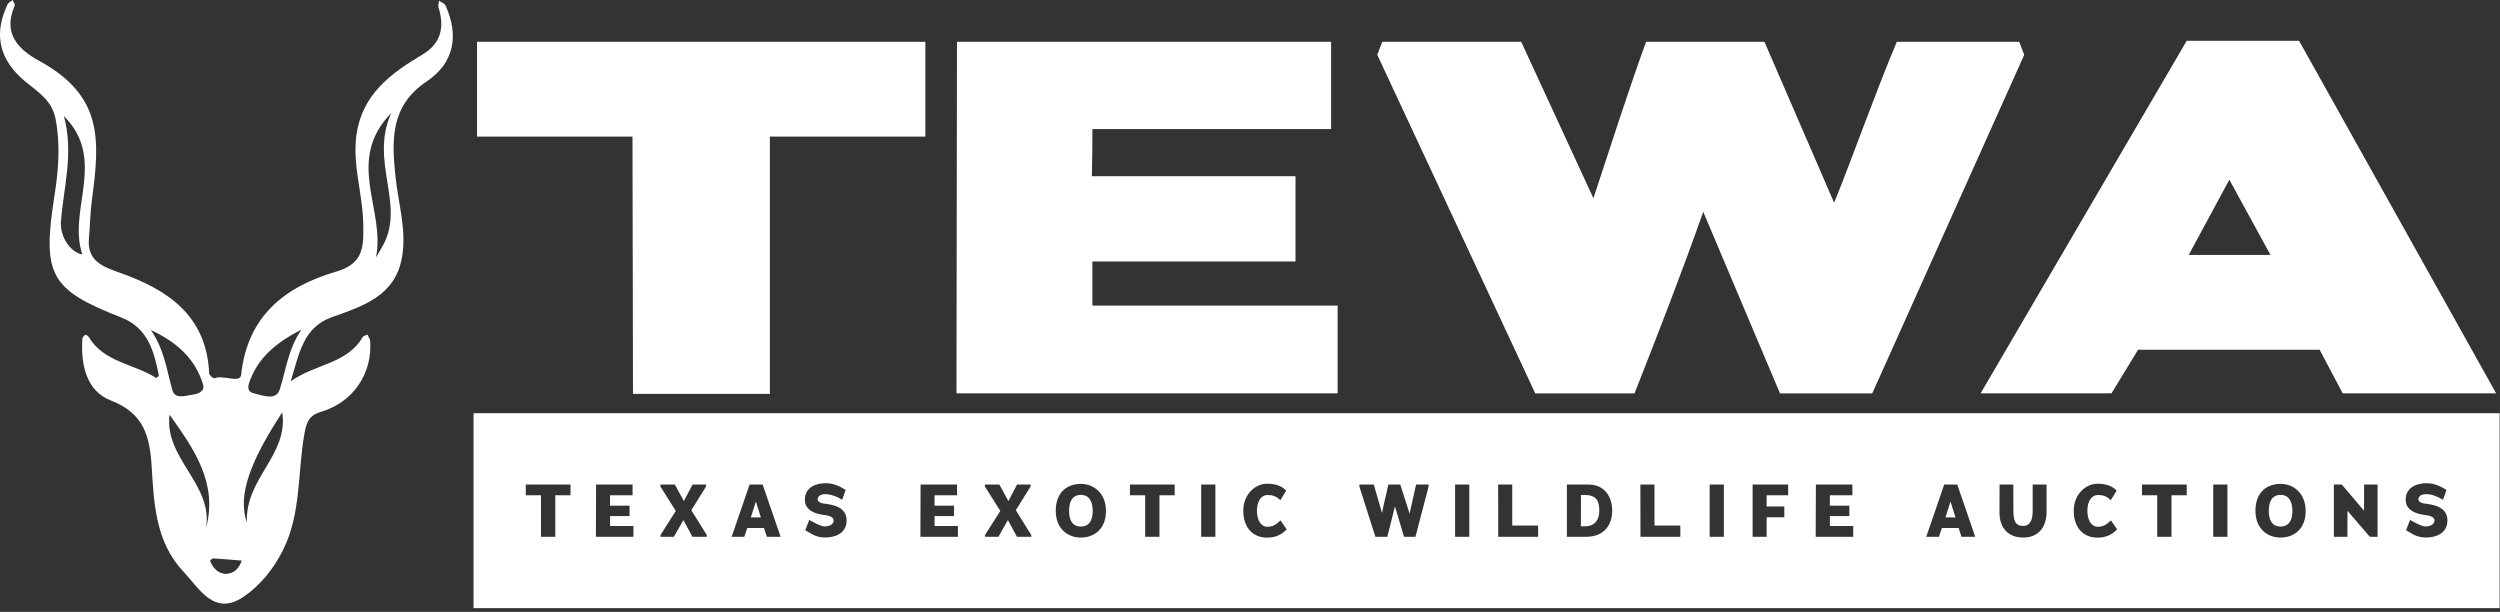 <svg xmlns="http://www.w3.org/2000/svg" xmlns:xlink="http://www.w3.org/1999/xlink" xmlns:serif="http://www.serif.com/" width="100%" height="100%" viewBox="0 0 286 70" xml:space="preserve" style="fill-rule:evenodd;clip-rule:evenodd;stroke-linejoin:round;stroke-miterlimit:2;"><rect x="0" y="0" width="286" height="70" fill="#333333" stroke="none"/>    <g transform="matrix(1,0,0,1,-10.448,-12.05)">        <g transform="matrix(1,0,0,1,54.319,54.612)">            <path d="M0,-14.589C-0.265,-14.084 -0.574,-13.601 -0.862,-13.108C0.268,-18.544 -4.444,-24.172 0.898,-29.638C-1.614,-24.119 2.468,-19.293 0,-14.589M-11.859,1.966C-12.295,3.321 -13.726,2.681 -14.744,2.458C-15.66,2.257 -15.546,1.654 -15.256,0.91C-14.221,-1.741 -12.232,-3.396 -9.394,-4.852C-10.94,-2.533 -11.159,-0.206 -11.859,1.966M-15.62,17.224C-16.703,14.212 -15.338,10.333 -11.583,4.616C-10.839,9.532 -15.873,12.151 -15.62,17.224M-18.042,23.096C-18.964,23.019 -19.509,22.43 -19.837,21.598C-19.854,21.555 -19.596,21.312 -19.476,21.319C-18.388,21.383 -17.303,21.482 -16.216,21.571C-16.521,22.421 -17.018,23.044 -18.042,23.096M-20.299,17.871C-19.473,12.811 -25.117,9.88 -24.474,4.876C-21.71,8.777 -18.918,12.647 -20.299,17.871M-26.619,-4.812C-23.615,-3.405 -21.544,-1.53 -20.644,1.407C-20.409,2.173 -21.129,2.479 -21.728,2.567C-22.579,2.692 -23.841,3.149 -24.141,2.109C-24.796,-0.162 -25.05,-2.549 -26.619,-4.812M-34.448,-13.451C-35.795,-13.676 -37.032,-15.467 -36.902,-17.208C-36.608,-21.126 -35.4,-24.997 -36.564,-29.292C-31.589,-24.279 -36.181,-18.539 -34.448,-13.451M7.097,-41.937C6.988,-42.18 6.606,-42.3 6.35,-42.477C6.328,-42.215 6.223,-41.926 6.297,-41.694C7.004,-39.45 6.582,-37.587 4.472,-36.331C0.818,-34.155 -2.483,-31.739 -3.102,-27.057C-3.555,-23.629 -2.371,-20.356 -2.315,-16.978C-2.274,-14.535 -2.164,-12.439 -5.361,-11.506C-11.221,-9.797 -15.563,-6.452 -16.281,0.301C-16.393,1.355 -18.317,0.275 -19.348,0.717C-19.455,0.763 -19.932,0.366 -19.941,0.161C-20.238,-6.486 -24.702,-9.439 -30.225,-11.384C-32.173,-12.07 -33.927,-12.741 -33.698,-15.293C-33.566,-16.769 -33.551,-18.259 -33.353,-19.725C-32.432,-26.58 -32.071,-31.606 -39.394,-35.604C-41.827,-36.932 -43.573,-38.774 -42.188,-41.912C-42.12,-42.064 -42.339,-42.342 -42.425,-42.562C-42.624,-42.393 -42.908,-42.263 -43.01,-42.048C-44.475,-38.951 -44.12,-36.195 -41.564,-33.756C-40.05,-32.31 -37.976,-31.407 -37.51,-28.938C-36.954,-25.987 -37.178,-23.115 -37.635,-20.207C-39.067,-11.097 -38.158,-9.436 -30.003,-6.246C-26.968,-5.059 -26.246,-2.394 -25.699,0.39C-25.684,0.464 -25.985,0.694 -26.022,0.67C-28.547,-0.964 -31.992,-1.095 -33.727,-4.027C-33.799,-4.149 -34.077,-4.297 -34.123,-4.261C-34.273,-4.143 -34.447,-3.95 -34.457,-3.777C-34.625,-0.836 -34.001,2.172 -31.183,3.256C-27.388,4.717 -26.732,7.379 -26.52,10.836C-26.261,15.08 -26.063,19.457 -22.893,22.824C-21.045,24.789 -19.363,27.973 -16.014,25.714C-14.126,24.439 -12.555,22.507 -11.479,20.335C-9.39,16.118 -9.84,11.44 -9.034,6.991C-8.808,5.739 -8.525,4.954 -7.115,4.536C-3.44,3.447 -1.25,0.123 -1.523,-3.57C-1.541,-3.815 -1.733,-4.046 -1.844,-4.284C-2.025,-4.193 -2.29,-4.151 -2.375,-4.004C-4.148,-0.947 -7.733,-0.958 -10.612,1.051C-9.639,-2.123 -9.185,-5.106 -5.923,-6.27C-2.377,-7.536 1.318,-8.676 2.112,-13.098C2.672,-16.215 1.701,-19.253 1.376,-22.328C0.941,-26.433 0.748,-30.439 4.905,-33.219C8.084,-35.345 8.662,-38.463 7.097,-41.937" style="fill:white;fill-rule:nonzero;"></path>        </g>        <g transform="matrix(1,0,0,1,98.525,16.832)">            <path d="M0,40.276L-15.663,40.276L-15.72,10.843L-33.506,10.843L-33.506,0L17.786,0L17.786,10.843L0,10.843L0,40.276Z" style="fill:white;fill-rule:nonzero;"></path>        </g>        <g transform="matrix(1,0,0,1,119.926,57.05)">            <path d="M0,-40.219L42.801,-40.219L42.801,-30.236L15.491,-30.236C15.491,-26.335 15.434,-26.163 15.434,-24.843L38.728,-24.843L38.728,-15.089L15.491,-15.089L15.491,-10.04L43.547,-10.04L43.547,0L-0.057,0L0,-40.219Z" style="fill:white;fill-rule:nonzero;"></path>        </g>        <g transform="matrix(1,0,0,1,214.078,16.832)">            <path d="M0,40.219L-8.778,19.45C-11.245,26.45 -13.884,33.219 -16.638,40.219L-27.998,40.219L-46.071,1.491L-45.498,0L-29.605,0L-21.343,17.9C-19.278,11.647 -17.556,6.196 -15.319,0L-1.778,0L6.196,18.416C8.778,11.991 10.672,6.426 13.368,0L27.367,0L27.941,1.491L10.557,40.219L0,40.219Z" style="fill:white;fill-rule:nonzero;"></path>        </g>        <g transform="matrix(1,0,0,1,260.838,32.551)">            <path d="M0,8.664L9.352,8.664L4.647,0.058L0,8.664ZM14.975,19.508L-5.794,19.508L-8.836,24.499L-23.81,24.499L-0.229,-15.835L12.623,-15.835L35.171,24.499L17.614,24.499L14.975,19.508Z" style="fill:white;fill-rule:nonzero;"></path>        </g>        <g transform="matrix(1,0,0,1,191.763,72.259)">            <path d="M0,-3.582L-0.452,-3.582C-0.452,-2.371 -0.463,-1.211 -0.463,0L-0.022,0C1.194,0 1.646,-0.819 1.646,-1.757C1.646,-2.738 1.452,-3.582 0,-3.582" style="fill:white;fill-rule:nonzero;"></path>        </g>        <g transform="matrix(-1,0,0,1,271.354,72.285)">            <path d="M0.011,-3.617C1.022,-3.617 1.355,-2.806 1.355,-1.774C1.355,-0.802 1.022,0 0.011,0C-1,0 -1.344,-0.785 -1.344,-1.774C-1.344,-2.789 -0.99,-3.617 0.011,-3.617" style="fill:white;fill-rule:nonzero;"></path>        </g>        <g transform="matrix(1,0,0,1,96.341,69.427)">            <path d="M0,1.817L1.151,1.817L0.581,0L0,1.817Z" style="fill:white;fill-rule:nonzero;"></path>        </g>        <g transform="matrix(-1,0,0,1,134.109,72.285)">            <path d="M0.011,-3.617C1.022,-3.617 1.356,-2.806 1.356,-1.774C1.356,-0.802 1.022,0 0.011,0C-1,0 -1.345,-0.785 -1.345,-1.774C-1.345,-2.789 -0.99,-3.617 0.011,-3.617" style="fill:white;fill-rule:nonzero;"></path>        </g>        <g transform="matrix(1,0,0,1,233.005,69.427)">            <path d="M0,1.817L1.151,1.817L0.581,0L0,1.817Z" style="fill:white;fill-rule:nonzero;"></path>        </g>        <g transform="matrix(1,0,0,1,288.012,67.407)">            <path d="M0,6.132C-0.882,6.132 -1.334,5.91 -2.313,5.296L-1.85,4.119C-1.075,4.571 -0.441,4.869 -0.107,4.869C0.409,4.869 0.936,4.656 0.936,4.179C0.936,3.658 0.065,3.599 -0.151,3.556C-1.065,3.454 -2.355,3.07 -2.355,1.816C-2.355,0.238 -0.817,-0.078 -0.01,-0.078C0.775,-0.078 1.452,0.144 2.313,0.698L1.915,1.816C1.194,1.381 0.549,1.176 -0.01,1.176C-0.742,1.176 -0.893,1.543 -0.893,1.765C-0.893,2.046 -0.57,2.183 -0.258,2.242C0.656,2.353 2.421,2.549 2.421,4.179C2.421,5.765 0.947,6.132 0,6.132M-5.57,6.055L-6.451,6.055L-9.012,3.078C-9.012,4.213 -9.023,4.929 -9.023,6.055L-10.572,6.055L-10.572,0.076L-9.657,0.076L-7.119,3.07L-7.108,0.076L-5.57,0.076L-5.57,6.055ZM-16.669,6.14C-18.196,6.14 -19.541,5.108 -19.541,3.078C-19.541,0.98 -18.261,-0.001 -16.669,-0.001C-15.163,-0.001 -13.796,1.091 -13.796,3.104C-13.796,5.134 -15.109,6.14 -16.669,6.14M-22.745,6.055L-24.369,6.055L-24.369,0.075L-22.745,0.075L-22.745,6.055ZM-27.401,1.304L-29.143,1.304L-29.143,6.055L-30.779,6.055L-30.779,1.304L-32.521,1.304L-32.521,0.076L-27.401,0.076L-27.401,1.304ZM-37.606,6.149C-39.155,6.149 -40.328,5.1 -40.328,3.061C-40.328,1.159 -38.919,-0.018 -37.628,-0.018C-36.552,-0.018 -35.928,0.255 -35.423,0.767L-36.09,1.867C-36.584,1.381 -37.014,1.27 -37.585,1.27C-38.252,1.27 -38.768,1.961 -38.768,3.078C-38.768,4.179 -38.273,4.904 -37.606,4.904C-36.907,4.904 -36.628,4.673 -36.068,4.179L-35.369,5.202C-35.821,5.68 -36.477,6.149 -37.606,6.149M-43.434,3.164C-43.434,5.1 -44.499,6.14 -46.102,6.14C-47.759,6.14 -48.834,5.108 -48.824,3.241C-48.824,2.259 -48.813,1.057 -48.813,0.076L-47.242,0.076L-47.231,3.095C-47.231,4.435 -46.855,4.81 -46.102,4.81C-45.424,4.81 -45.026,4.298 -45.026,3.061L-45.026,0.076L-43.434,0.076L-43.434,3.164ZM-53.167,6.055L-53.501,5.049L-55.416,5.049L-55.749,6.055L-57.202,6.055L-55.147,0.076L-53.652,0.076L-51.597,6.055L-53.167,6.055ZM-65.556,6.055L-69.849,6.055L-69.827,0.076L-65.653,0.076L-65.653,1.304L-68.224,1.304C-68.224,1.696 -68.235,2.089 -68.235,2.49L-65.997,2.49L-65.997,3.684L-68.224,3.684L-68.224,4.819L-65.556,4.819L-65.556,6.055ZM-72.998,1.304L-75.461,1.304L-75.461,2.584L-73.439,2.584L-73.439,3.82L-75.461,3.82L-75.461,6.055L-77.064,6.055L-77.064,0.076L-72.998,0.076L-72.998,1.304ZM-80.354,6.055L-81.978,6.055L-81.978,0.075L-80.354,0.075L-80.354,6.055ZM-85.333,6.055L-89.894,6.055L-89.905,0.076L-88.292,0.076L-88.292,4.767L-85.333,4.767L-85.333,6.055ZM-96.142,6.055L-98.315,6.055L-98.315,0.076L-95.84,0.076C-93.98,0.076 -93.13,1.492 -93.13,3.061C-93.13,4.767 -94.109,6.055 -96.142,6.055M-101.604,6.055L-106.165,6.055L-106.176,0.076L-104.562,0.076L-104.562,4.767L-101.604,4.767L-101.604,6.055ZM-109.477,6.055L-111.101,6.055L-111.101,0.075L-109.477,0.075L-109.477,6.055ZM-114.132,0.298L-115.638,6.055L-116.94,6.055L-117.983,2.575C-118.284,3.846 -118.543,4.776 -118.855,6.055L-120.221,6.055L-122.05,0.298L-122.05,0.076L-120.404,0.076L-119.457,3.334C-119.253,2.174 -118.962,1.236 -118.747,0.076L-117.37,0.076L-116.305,3.403C-116.025,2.217 -115.842,1.261 -115.563,0.076L-114.132,0.076L-114.132,0.298ZM-132.61,6.149C-134.159,6.149 -135.331,5.1 -135.331,3.061C-135.331,1.159 -133.922,-0.018 -132.631,-0.018C-131.555,-0.018 -130.931,0.255 -130.426,0.767L-131.092,1.867C-131.588,1.381 -132.018,1.27 -132.588,1.27C-133.255,1.27 -133.771,1.961 -133.771,3.078C-133.771,4.179 -133.276,4.904 -132.61,4.904C-131.91,4.904 -131.63,4.673 -131.071,4.179L-130.372,5.202C-130.824,5.68 -131.48,6.149 -132.61,6.149M-138.524,6.055L-140.148,6.055L-140.148,0.075L-138.524,0.075L-138.524,6.055ZM-143.18,1.304L-144.922,1.304L-144.922,6.055L-146.558,6.055L-146.558,1.304L-148.3,1.304L-148.3,0.076L-143.18,0.076L-143.18,1.304ZM-153.914,6.14C-155.441,6.14 -156.786,5.108 -156.786,3.078C-156.786,0.98 -155.506,-0.001 -153.914,-0.001C-152.407,-0.001 -151.041,1.091 -151.041,3.104C-151.041,5.134 -152.354,6.14 -153.914,6.14M-161.226,6.055L-162.259,4.136L-163.345,6.055L-164.873,6.055L-164.873,5.842L-163.13,3.095L-164.894,0.289L-164.894,0.076L-163.237,0.076L-162.205,1.969L-161.215,0.076L-159.666,0.076L-159.666,0.298L-161.355,3.01L-159.591,5.842L-159.58,6.055L-161.226,6.055ZM-167.979,6.055L-172.271,6.055L-172.25,0.076L-168.076,0.076L-168.076,1.304L-170.647,1.304C-170.647,1.696 -170.658,2.089 -170.658,2.49L-168.42,2.49L-168.42,3.684L-170.647,3.684L-170.647,4.819L-167.979,4.819L-167.979,6.055ZM-183.132,6.132C-184.014,6.132 -184.466,5.91 -185.445,5.296L-184.983,4.119C-184.208,4.571 -183.573,4.869 -183.24,4.869C-182.723,4.869 -182.196,4.656 -182.196,4.179C-182.196,3.658 -183.068,3.599 -183.283,3.556C-184.197,3.454 -185.488,3.07 -185.488,1.816C-185.488,0.238 -183.95,-0.078 -183.143,-0.078C-182.358,-0.078 -181.68,0.144 -180.819,0.698L-181.218,1.816C-181.938,1.381 -182.584,1.176 -183.143,1.176C-183.875,1.176 -184.025,1.543 -184.025,1.765C-184.025,2.046 -183.703,2.183 -183.39,2.242C-182.476,2.353 -180.712,2.549 -180.712,4.179C-180.712,5.765 -182.186,6.132 -183.132,6.132M-189.832,6.055L-190.165,5.049L-192.08,5.049L-192.414,6.055L-193.866,6.055L-191.811,0.076L-190.316,0.076L-188.261,6.055L-189.832,6.055ZM-198.349,6.055L-199.382,4.136L-200.468,6.055L-201.996,6.055L-201.996,5.842L-200.253,3.095L-202.017,0.289L-202.017,0.076L-200.361,0.076L-199.328,1.969L-198.338,0.076L-196.789,0.076L-196.789,0.298L-198.478,3.01L-196.714,5.842L-196.703,6.055L-198.349,6.055ZM-205.102,6.055L-209.394,6.055L-209.373,0.076L-205.199,0.076L-205.199,1.304L-207.77,1.304C-207.77,1.696 -207.781,2.089 -207.781,2.49L-205.543,2.49L-205.543,3.684L-207.77,3.684L-207.77,4.819L-205.102,4.819L-205.102,6.055ZM-212.297,1.304L-214.039,1.304L-214.039,6.055L-215.675,6.055L-215.675,1.304L-217.417,1.304L-217.417,0.076L-212.297,0.076L-212.297,1.304ZM-223.391,14.217L8.395,14.217L8.395,-8.085L-223.391,-8.085L-223.391,14.217Z" style="fill:white;fill-rule:nonzero;"></path>        </g>    </g></svg>